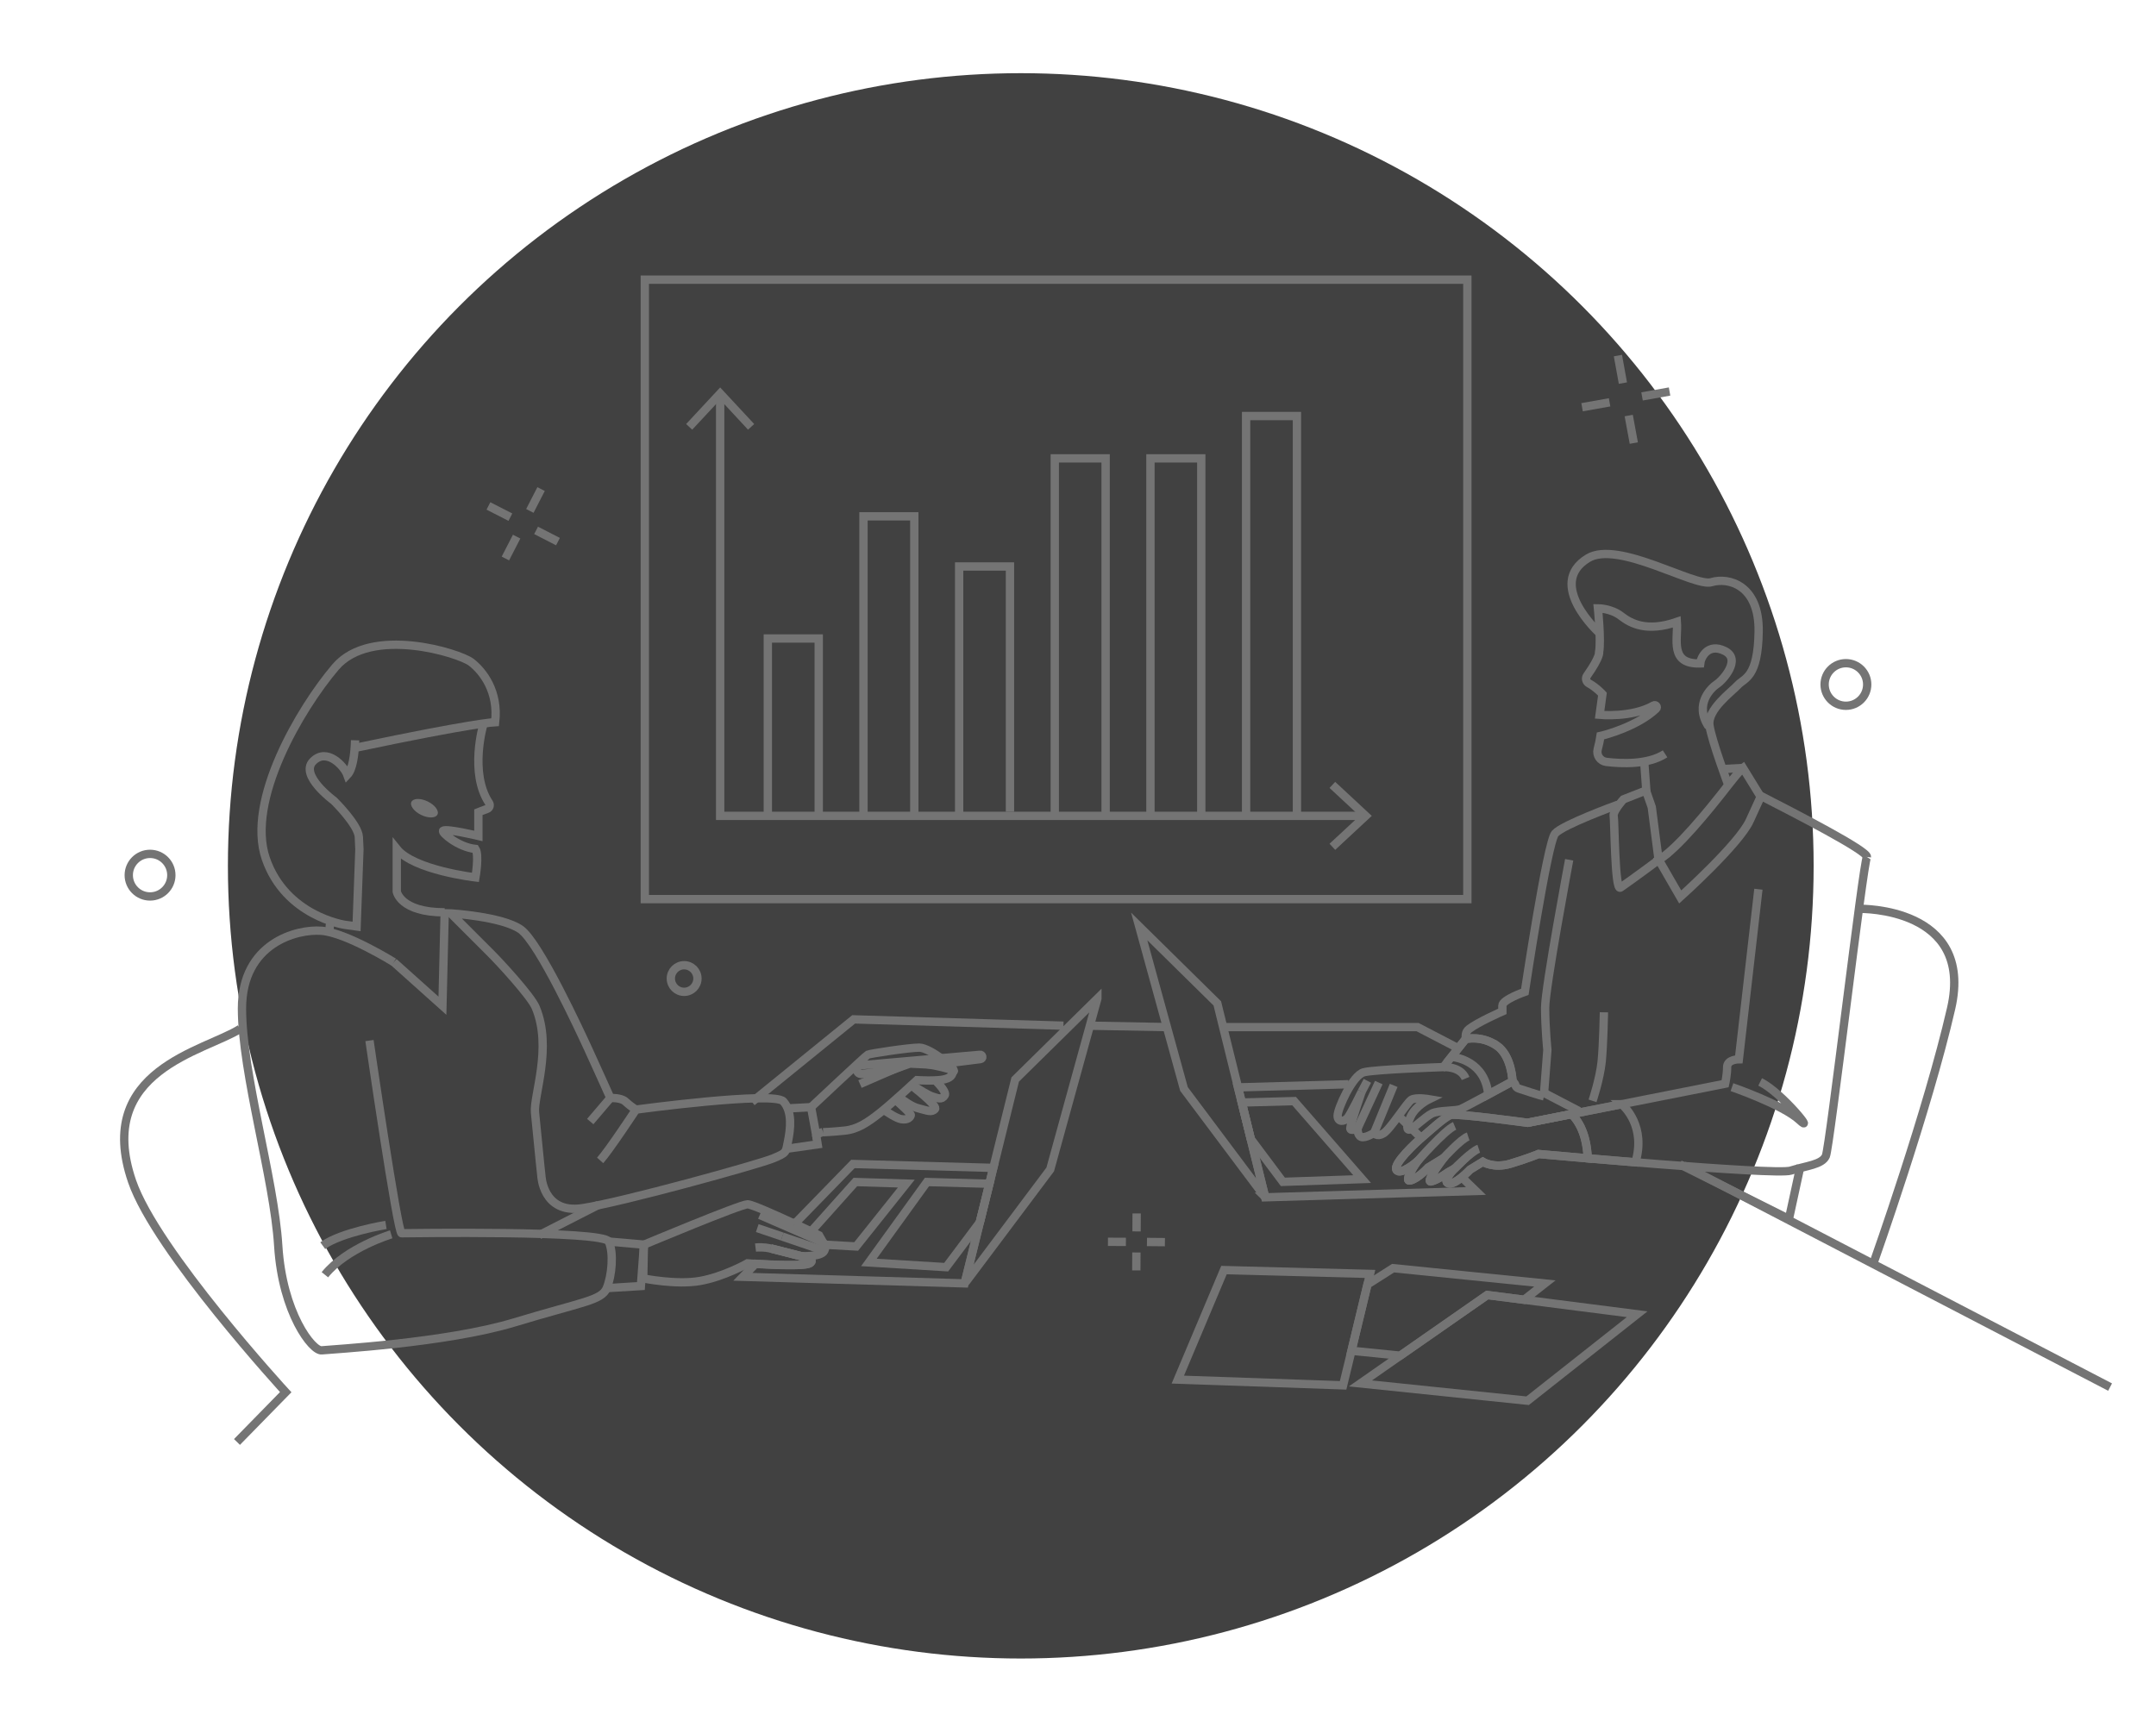 <?xml version="1.0" encoding="UTF-8"?> <svg xmlns="http://www.w3.org/2000/svg" viewBox="0 0 259.2 208.38"> <defs> <style>.c{fill:#747474;}.d{fill:#414141;}.e{fill:none;stroke:#747474;stroke-miterlimit:10;}</style> </defs> <g id="a"></g> <g id="b"> <circle class="d" cx="122.72" cy="104.12" r="95.32"></circle> <rect class="e" x="77.52" y="33.63" width="98.89" height="74.49"></rect> <circle class="e" cx="82.25" cy="117.67" r="1.6"></circle> <circle class="e" cx="221.92" cy="82.31" r="2.56"></circle> <circle class="e" cx="18.04" cy="105.24" r="2.56"></circle> <polyline class="e" points="47.34 115.7 53.19 120.94 53.46 109.71"></polyline> <ellipse class="c" cx="51.03" cy="97.19" rx=".9" ry="1.74" transform="translate(-58.69 100.64) rotate(-64.1)"></ellipse> <path class="e" d="M58.1,87.15s-1.71,5.78,.69,9.4c.18,.27,.06,.63-.25,.73-.48,.17-1.03,.39-1.03,.39v2.85s-3.86-.92-4.24-.62c-.23,.18,1.78,1.97,3.89,2.19,.47,.71,0,3.42,0,3.42,0,0-7.41-.85-9.46-3.42v5.12s.41,2.5,5.76,2.5"></path> <line class="e" x1="196.42" y1="53.28" x2="195.81" y2="49.97"></line> <line class="e" x1="195.11" y1="46.07" x2="194.51" y2="42.76"></line> <line class="e" x1="200.72" y1="47.08" x2="197.41" y2="47.67"></line> <line class="e" x1="193.51" y1="48.38" x2="190.2" y2="48.97"></line> <line class="e" x1="60.76" y1="67.16" x2="62.11" y2="64.53"></line> <line class="e" x1="63.7" y1="61.44" x2="65.05" y2="58.81"></line> <line class="e" x1="67.08" y1="65.13" x2="64.45" y2="63.78"></line> <line class="e" x1="61.36" y1="62.19" x2="58.72" y2="60.84"></line> <line class="e" x1="136.61" y1="152.77" x2="136.62" y2="150.61"></line> <line class="e" x1="136.64" y1="148.08" x2="136.65" y2="145.92"></line> <line class="e" x1="140.05" y1="149.37" x2="137.89" y2="149.35"></line> <line class="e" x1="135.36" y1="149.34" x2="133.2" y2="149.33"></line> <path class="e" d="M42.69,89.02c-.05,1.78-.3,3.5-.93,4.16-.36-1.01-2.44-3.33-4.12-1.64s2.5,4.75,2.5,4.75c0,0,2.93,2.87,3,4.36l.07,1.48-.34,9.28-1.42-.2s-7.13-1.04-9.5-7.98c-2.37-6.94,4.11-17.99,8.38-23.01s14.92-1.68,16.33-.58c1.42,1.1,3.29,3.53,2.87,7.2,0,0-2.75,.12-16.67,3.06"></path> <line class="e" x1="215.02" y1="146.7" x2="253.68" y2="166.8"></line> <line class="e" x1="202.41" y1="140.14" x2="215.02" y2="146.7"></line> <line class="e" x1="185.78" y1="131.5" x2="189.85" y2="133.62"></line> <polyline class="e" points="147.04 123.51 170.42 123.51 175.3 126.05"></polyline> <line class="e" x1="64.82" y1="148.53" x2="71.99" y2="144.87"></line> <polygon class="e" points="185.73 154.34 183.23 156.3 178.8 155.73 168.34 163.02 168.34 163.02 162.48 162.43 164.4 154.46 167.48 152.5 185.73 154.34"></polygon> <polygon class="e" points="196.82 158.04 183.65 168.44 163.55 166.36 168.34 163.02 168.34 163.02 178.8 155.73 183.23 156.3 196.82 158.04"></polygon> <polygon class="e" points="164.71 153.19 164.4 154.46 162.48 162.43 161.47 166.59 141.6 165.9 147.15 152.73 164.71 153.19"></polygon> <line class="e" x1="168.09" y1="134.15" x2="170.88" y2="136.86"></line> <polyline class="e" points="175.89 141.72 177.44 143.22 152.1 143.98 150.37 136.96 149.29 132.58 148.83 130.76 162.12 130.38"></polyline> <polygon class="e" points="163.76 141.79 154.23 142.12 150.37 136.96 149.29 132.58 155.58 132.41 163.76 141.79"></polygon> <path class="e" d="M152.04,143.9l-9.7-12.95-2.05-7.44-3.33-12.1,9.39,9.25,.7,2.85,1.79,7.25,.45,1.82,1.08,4.38,1.71,6.92s-.02,.04-.04,.02Z"></path> <path class="e" d="M201.94,140.01l.42,.21h0l12.71,6.36s.52-2.42,1.33-6.12c.02-.11,.05-.23,.07-.34"></path> <path class="e" d="M181.84,130.04c.57,.38,.16,.66,.78,.87,2.47,.82,2.99,.93,2.99,.93"></path> <path class="e" d="M194.65,96.76c-.19,.04-.29,.06-.29,.06,0,0-6.46,2.35-7.4,3.41-.94,1.06-3.64,19.04-3.64,19.04,0,0-2.7,.94-2.7,1.65v.7s-2.94,1.29-4,2.12c-.53,.41-.37,.91-.41,1.22"></path> <path class="e" d="M211.56,95.64c4.3,2.2,12.98,6.67,12.89,7.41"></path> <path class="e" d="M199.41,103.4s-2.94,2.19-4.6,3.34c-.68,.47-.69-8.04-.81-8.63-.06-.32,.31-.9,.65-1.35h0c.27-.36,.53-.64,.53-.64l2.7-1.06,.33,.94,.37,1.06,.82,6.34Z"></path> <path class="e" d="M211.64,95.88l-1.29,2.82c-1.29,2.82-8.35,9.16-8.35,9.16l-2.58-4.47c2.18-1.27,5.94-5.86,8.37-9,1.38-1.78,1.75-2.05,1.75-2.05l2.02,3.29,.08,.24Z"></path> <path class="e" d="M211.4,106.93l-2.35,20.45s-1.41,0-1.41,.94-.24,2-.24,2l-23.74,4.7s-8.58-1.18-9.28-.94c-.71,.24-2.68,2.06-3.38,2.65-.71,.59-3.58,3.25-3.11,3.96,.47,.71,2.47-.99,2.47-.99,0,0-1.74,2.49-.8,2.25,.94-.24,2.14-1.55,2.14-1.55l1.84-1.13s-2.21,2.91-1.51,2.8c.71-.12,2-1.06,2-1.06l.82-.47s-1.53,1.53-.71,1.76c.82,.24,2.59-1.65,2.59-1.65l1.53-.94s1.29,.82,3.29,.24c2-.59,3.41-1.18,3.41-1.18,0,0,28.44,2.59,30.32,2,1.88-.59,3.76-.71,4.23-1.76,.47-1.06,4.47-35.25,4.94-35.96"></path> <path class="e" d="M194.96,132.78l-11.29,2.23,5.27-1.04c.84,.83,1.82,2.41,1.94,5.32,1.71,.15,3.68,.31,5.74,.48,1.27-4.29-1.3-6.68-1.66-6.99Z"></path> <path class="e" d="M208.22,130.73s6.14,2.12,8.12,3.96c1.98,1.84-2.05-3.25-4.73-4.59"></path> <path class="e" d="M189.17,134.23c-.08-.09-.16-.17-.24-.25"></path> <path class="e" d="M188.93,133.98l-5.27,1.04s-8.58-1.18-9.28-.94c-.71,.24-2.68,2.06-3.38,2.65-.71,.59-3.58,3.25-3.11,3.96,.47,.71,2.47-.99,2.47-.99,0,0-1.74,2.49-.8,2.25,.94-.24,2.14-1.55,2.14-1.55l1.84-1.13s-2.21,2.91-1.51,2.8c.71-.12,2-1.06,2-1.06l.82-.47s-1.53,1.53-.71,1.76c.82,.24,2.59-1.65,2.59-1.65l1.53-.94s1.29,.82,3.29,.24c2-.59,3.41-1.18,3.41-1.18,0,0,2.43,.22,5.92,.52-.11-2.64-.93-4.19-1.7-5.07"></path> <path class="e" d="M174.85,140.54s2.08-2.12,2.93-2.4"></path> <path class="e" d="M173.54,139.27s2.12-2.33,2.97-2.61"></path> <path class="e" d="M170.36,139.7s3.32-3.81,4.52-4.31"></path> <path class="e" d="M176.2,124.95l-2.68,3.37s-8.18,.27-9.55,.62c-1.37,.34-3.16,4.4-3.16,5.22s.82,.76,1.24,.21c.41-.55,1.65-3.09,1.65-3.09,0,0-1.37,3.98-1.37,4.4s.89,0,.89,0c0,0-.07,.82,.41,1.03,.48,.21,1.58-.48,1.58-.48,0,0,.27,.55,1.1,.07,.82-.48,2.82-3.71,3.37-4.05,.55-.34,2.13-.07,2.13-.07,0,0-1.58,.76-2.2,2.06-.62,1.31-.48,1.72-.07,1.58s1.79-1.51,2.61-1.92c.82-.41,2.89-.27,3.5-.55,.62-.27,6.18-3.3,6.18-3.3,0,0-.07-3.09-1.92-4.33s-3.71-.76-3.71-.76Z"></path> <path class="e" d="M179.91,125.71c-1.86-1.24-3.71-.76-3.71-.76l-1.7,2.14c.58,.05,4.02,.54,4.42,4.52,1.49-.8,2.92-1.58,2.92-1.58,0,0-.07-3.09-1.92-4.33Z"></path> <path class="e" d="M173.52,128.32s2.06-.14,2.68,1.37"></path> <line class="e" x1="163.22" y1="135.67" x2="165.76" y2="130.18"></line> <line class="e" x1="165.21" y1="136.22" x2="167.55" y2="130.52"></line> <line class="e" x1="163.7" y1="131.28" x2="164.39" y2="129.97"></line> <path class="e" d="M185.6,131.84l.43-5.58s-.27-2.68-.27-5.08,2.89-17.79,2.89-17.79"></path> <path class="e" d="M192.83,121.73s-.07,3.85-.27,5.91c-.21,2.06-1.1,4.74-1.1,4.74"></path> <path class="e" d="M95.54,147.16l7-7.19,16.87,.47-.47,1.9-1.14,4.61-1.83,7.38-26.66-.79,1.53-1.57c1.87,.11,5.84,.31,6.51-.07,.87-.5-1.12-.88-1.12-.88,0,0-2.79-.71-3.58-.91"></path> <polyline class="e" points="97.58 148.01 102.83 142.14 108.96 142.33 102.93 149.89 99.19 149.68"></polyline> <polygon class="e" points="118.95 142.35 117.81 146.96 113.75 152.38 104.46 151.81 111.44 142.14 118.95 142.35"></polygon> <path class="e" d="M131.93,120.08l-3.7,13.4-1.97,7.15-10.1,13.47c-.04,.05-.12,.01-.11-.05l1.76-7.1,1.14-4.61,.47-1.9,1.72-6.96,.91-3.67,9.88-9.73Z"></path> <path class="e" d="M54.22,109.84s6.11,.37,8.35,1.91c2.24,1.54,7.3,12.56,8.14,14.38,.84,1.82,2.67,5.9,2.67,5.9,0,0,1.28-.05,1.79,.42,.73,.67,1.29,.98,1.29,.98,0,0,16.6-2.24,17.72-.98,1.12,1.26,.84,3.36,.56,4.76s-.14,1.4-1.82,2.1c-1.68,.7-18.17,5.28-22.93,5.98-4.76,.7-4.91-3.94-4.91-3.94,0,0-.13-1.06-.76-7.56-.2-2.01,2.12-7.81,.08-12.65-.57-1.36-4.31-5.42-5.44-6.54l-4.76-4.76Z"></path> <path class="e" d="M76.46,133.43s-3.23,4.91-4.31,6.11"></path> <line class="e" x1="73.38" y1="132.03" x2="70.96" y2="134.87"></line> <g> <path class="e" d="M92.65,150.13c.79,.19,3.58,.91,3.58,.91,0,0,1.99,.37,1.12,.88-.66,.38-4.64,.18-6.51,.07-.59-.04-.97-.07-.97-.07,0,0-2.86,1.62-5.73,2.12-2.86,.5-6.81-.31-6.81-.31l.08-4.05s11.59-4.86,12.46-4.86c.51,0,3.38,1.29,5.67,2.35"></path> <path class="e" d="M95.48,147.23l.06-.07c.73,.34,1.4,.66,1.91,.9,.62,.3,1.02,.49,1.02,.49l.5,.88s.14,.07,.22,.26c.06,.15,.07,.39-.1,.74-.37,.75-2.86,.62-2.86,.62,0,0-2.79-.71-3.58-.91"></path> <line class="e" x1="98.97" y1="149.42" x2="91.34" y2="146.1"></line> <line class="e" x1="94.05" y1="148.7" x2="91.04" y2="147.68"></line> <line class="e" x1="99.1" y1="150.42" x2="94.05" y2="148.7"></line> <path class="e" d="M90.83,150.02c.34-.04,1.15-.04,1.7,.09,.03,0,.07,.02,.12,.03"></path> </g> <polyline class="e" points="73.19 149.3 77.42 149.67 77.05 154.65 72.94 154.9"></polyline> <path class="e" d="M47.34,115.7s-5.67-3.52-8.66-3.77c-2.99-.25-9.59,1.49-9.59,9.34s3.86,20.43,4.36,28.53c.5,8.1,4.11,12.71,5.23,12.58,1.12-.12,14.95-.87,23.17-3.36,8.22-2.49,10.46-2.62,11.09-4.11,.62-1.49,.87-4.24,.25-5.61-.62-1.37-24.42-1-24.91-1s-3.86-23.17-3.86-23.17"></path> <path class="e" d="M47.03,148.43s-5.36,1.62-7.97,4.86"></path> <path class="e" d="M46.4,147.3s-5.36,.87-7.6,2.49"></path> <line class="e" x1="39.57" y1="112.13" x2="39.7" y2="110.86"></line> <g> <path class="e" d="M205.42,87.38c-1.79-2.72,.31-4.67,1.01-5.13s2.96-2.96,.93-3.97-2.88,.78-2.96,1.5c-3.73,.1-2.64-2.9-2.8-5-3.58,1.24-5.52,.23-6.71-.7s-2.78-.93-2.78-.93c0,0,.39,3.9,.14,5.25,0,0,.18,.54-1.45,2.85-.22,.31-.12,.73,.21,.92,.93,.51,1.64,1.3,1.64,1.3l-.34,2.49s3.87,.38,6.5-1.13c.25-.14,.51,.19,.3,.39-2.22,2.12-6.18,3.17-6.69,3.28-.07,.48-.2,1.08-.34,1.6-.19,.72,.31,1.43,1.04,1.52,1.82,.22,5,.36,7.06-.97"></path> <line class="e" x1="197.67" y1="91.58" x2="197.97" y2="95.66"></line> </g> <path class="e" d="M192.24,76.08s-6.42-5.85-1.34-8.95c3.62-2.21,12.83,3.5,14.85,2.88s5.75,.31,5.68,5.91c-.08,5.6-1.71,5.6-2.49,6.45s-3.73,2.96-3.42,4.9c.31,1.94,2.26,7.13,2.26,7.13"></path> <path class="e" d="M112.41,129.88c.63,.63,1.39,1.5,1.16,1.85-.37,.58-.84,.32-1.53,.11-.42-.13-1.54-.82-2.34-1.33"></path> <path class="e" d="M109.66,130.58c1.15,.91,3.05,2.49,2.75,2.79-.42,.42-.84,.21-2.06-.11-.71-.18-1.65-.84-2.31-1.35"></path> <path class="e" d="M107.74,132.33c.66,.58,1.8,1.62,1.76,1.77-.05,.21-.32,.63-1.16,.48-.59-.11-1.61-.79-2.18-1.18"></path> <path class="e" d="M98.95,136.11c-.52,.2-.84,.31-.84,.31l-.6-3.28s6.62-6.22,6.83-6.32c.21-.11,4.91-.84,6.18-.84s4.54,2.59,4.12,2.85"></path> <path class="e" d="M112.44,128.04l5.43-.68c.14-.02,.25-.14,.23-.29s-.15-.25-.29-.23l-14.33,1.26c-.29,.03-.5,.29-.46,.58,.03,.27,.25,.47,.52,.47,.02,0,.04,0,.06,0l3.46-.43,2.33-.82,3.04,.15Z"></path> <path class="e" d="M103.39,130.36s5.17-2.27,5.96-2.53,5.49,.74,5.28,1-.05,.69-1.06,.95c-1,.26-3.33,.11-3.33,.11,0,0-2.9,2.69-4.43,3.91-1.53,1.21-2.74,2.01-4.28,2.16-1.53,.16-2.58,.19-2.58,.19"></path> <line class="e" x1="97.5" y1="133.14" x2="94.86" y2="133.28"></line> <polyline class="e" points="98.11 136.43 98.3 137.61 94.73 138.12"></polyline> <line class="e" x1="207.11" y1="92.48" x2="209.53" y2="92.35"></line> <path class="e" d="M223.61,109.29s13.76-.25,10.96,11.97-9.26,30.42-9.26,30.42"></path> <path class="e" d="M28.87,123.72c-4.2,2.68-17.58,4.97-12.99,18.34,2.86,8.35,18.47,25.35,18.47,25.35l-5.86,5.99"></path> <line class="e" x1="140.28" y1="123.51" x2="130.91" y2="123.34"></line> <polyline class="e" points="90.4 132.51 102.63 122.58 127.85 123.34"></polyline> <g> <polyline class="e" points="86.58 47.67 86.58 98.11 163.84 98.11"></polyline> <polygon class="c" points="82.49 50.99 83.22 51.67 86.58 48.06 89.93 51.67 90.67 50.99 86.58 46.59 82.49 50.99"></polygon> <polygon class="c" points="160.52 102.2 159.84 101.46 163.45 98.11 159.84 94.75 160.52 94.02 164.92 98.11 160.52 102.2"></polygon> </g> <polyline class="e" points="92.31 98.27 92.31 76.78 98.43 76.78 98.43 97.8"></polyline> <polyline class="e" points="115.31 98.27 115.31 68.12 121.42 68.12 121.42 97.61"></polyline> <polyline class="e" points="103.81 98.27 103.81 62.09 109.92 62.09 109.92 98.01"></polyline> <polyline class="e" points="126.81 98.27 126.81 55.12 132.92 55.12 132.92 97.96"></polyline> <polyline class="e" points="138.31 98.27 138.31 55.12 144.42 55.12 144.42 97.96"></polyline> <polyline class="e" points="149.81 98.27 149.81 50.03 155.92 50.03 155.92 97.93"></polyline> </g> </svg> 